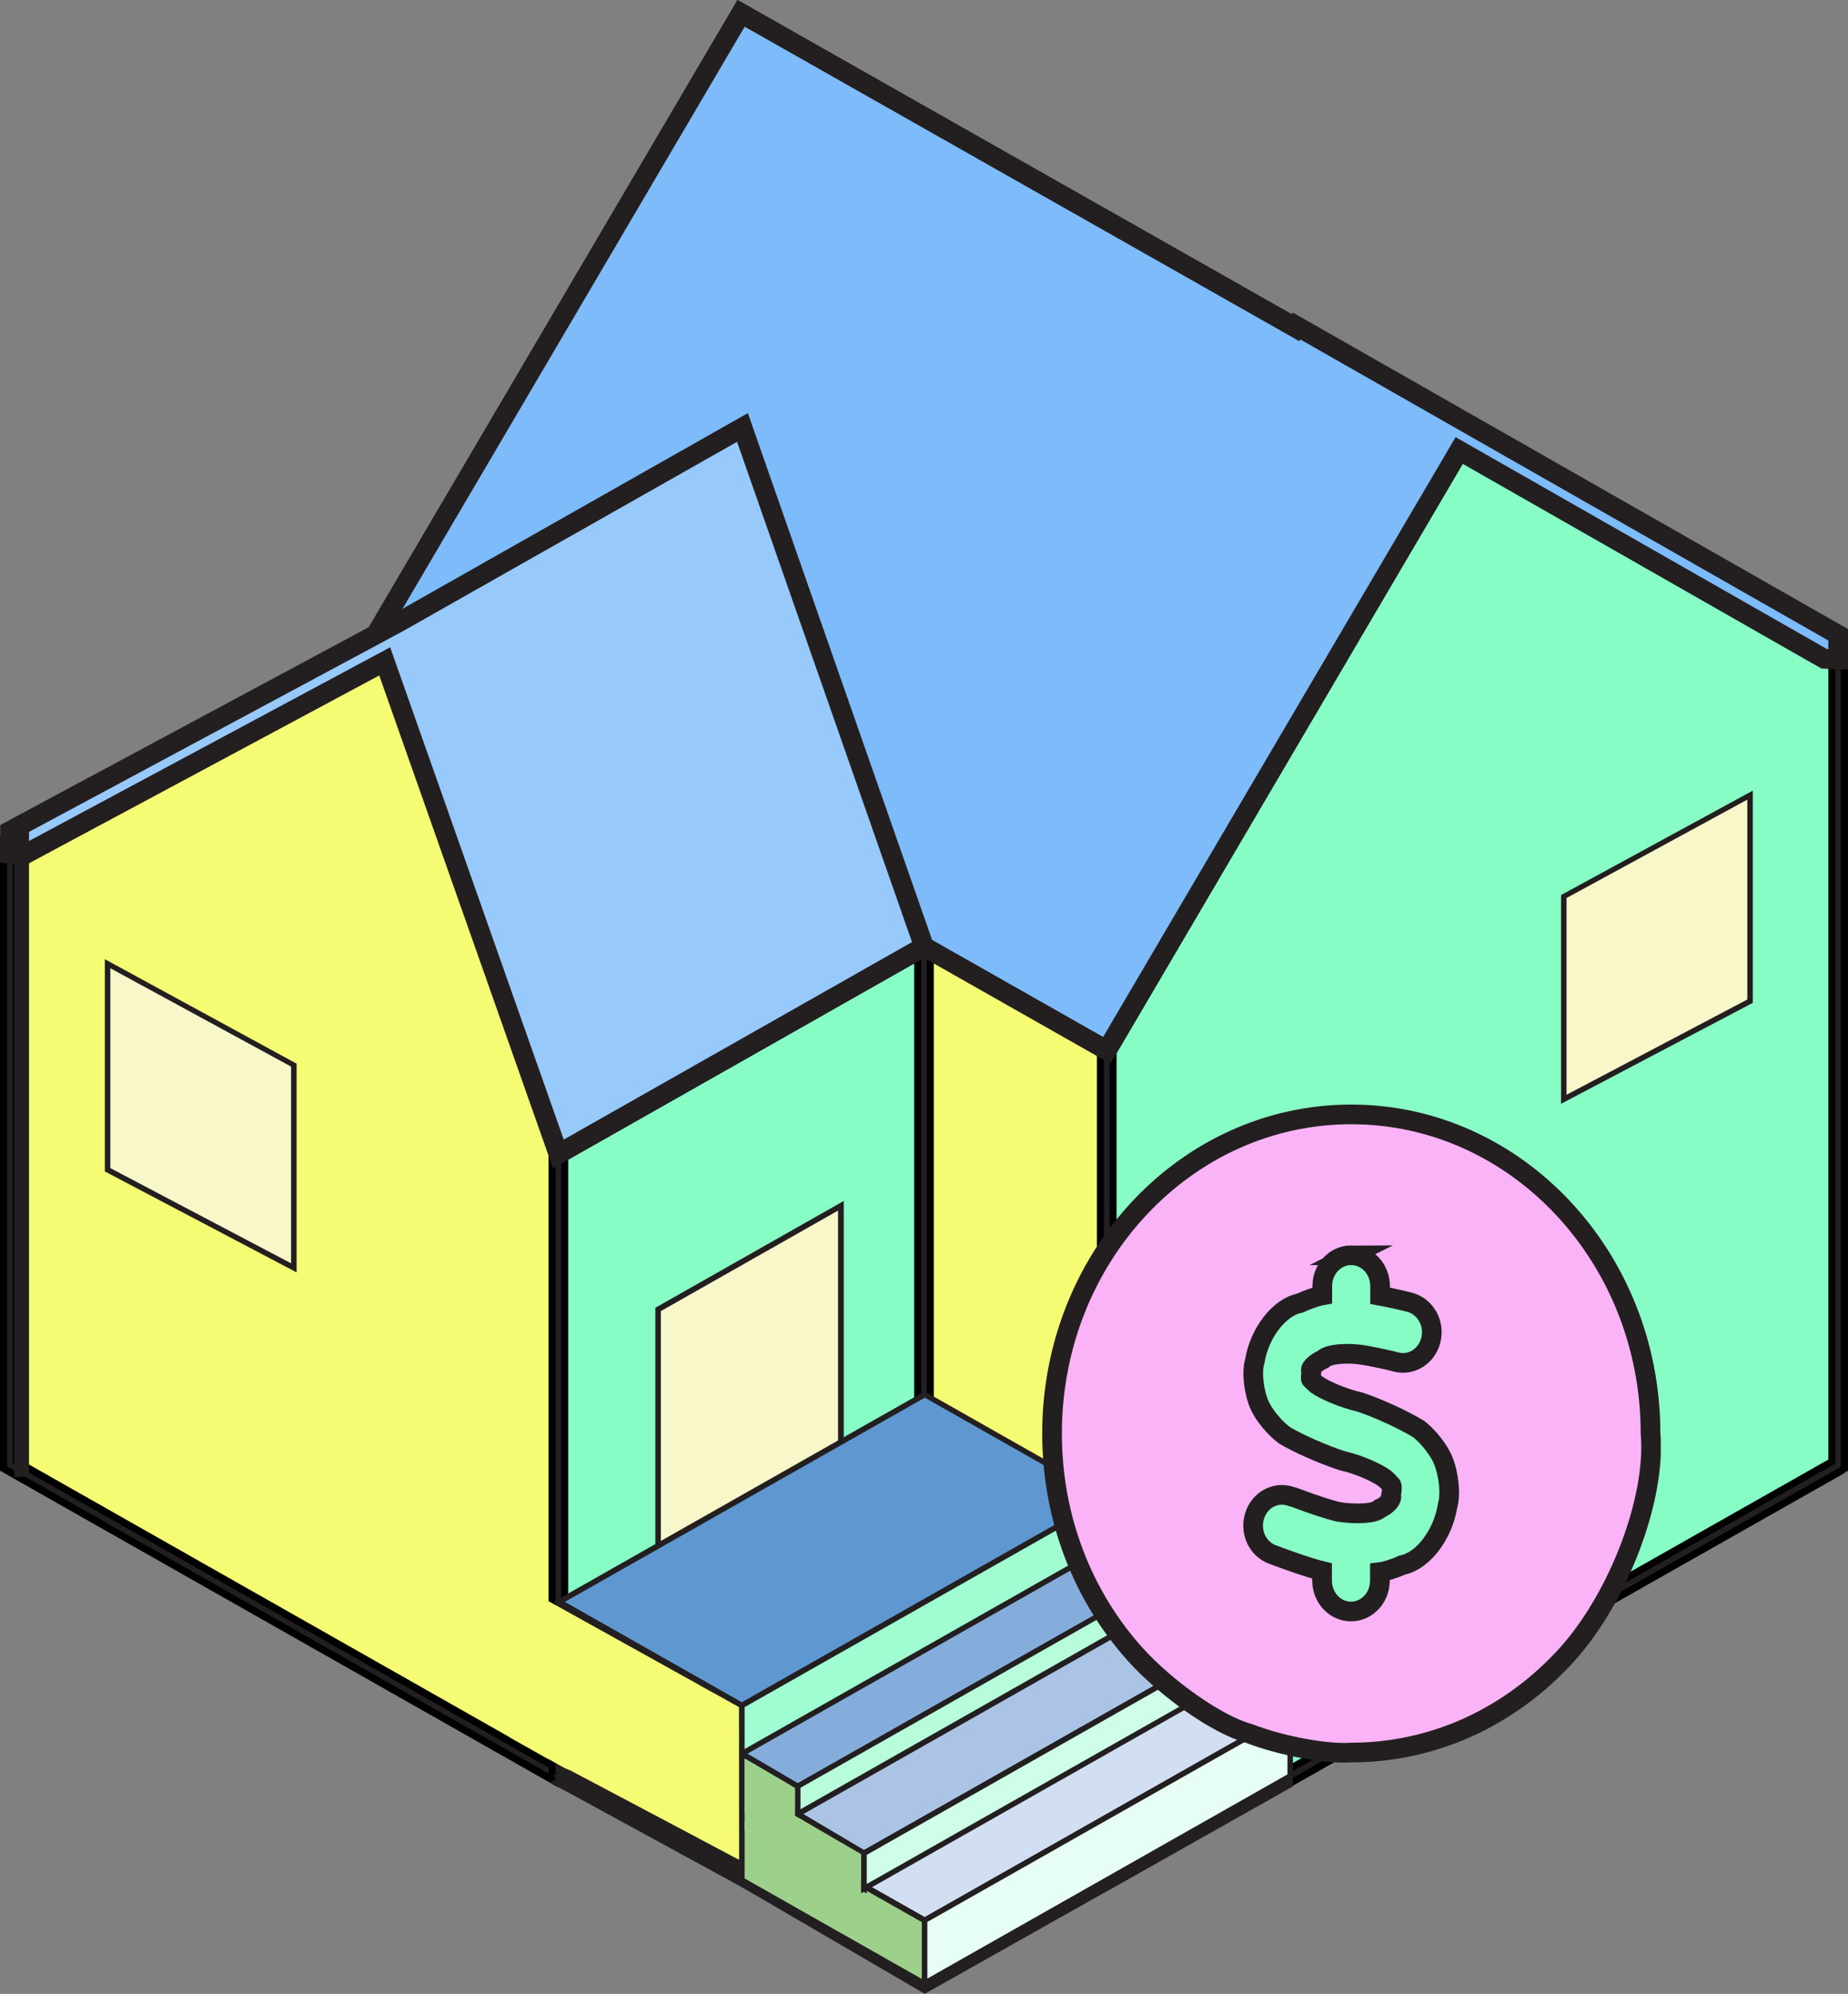 <?xml version="1.0" encoding="UTF-8"?> <svg xmlns="http://www.w3.org/2000/svg" xmlns:xlink="http://www.w3.org/1999/xlink" id="Layer_1" data-name="Layer 1" viewBox="0 0 93.96 101.36"><rect x="0" y="0" width="93.96" height="101.36" fill="#808080" stroke="none"/><defs><style> .cls-1 { fill: #f8f7ca; } .cls-2 { fill: #54c1af; } .cls-3 { fill: #e7fef4; } .cls-4, .cls-5 { fill: #f5fb73; } .cls-6 { fill: #85addb; } .cls-7, .cls-8, .cls-9 { fill: none; } .cls-10 { fill: #abc4e6; } .cls-11 { fill: #9dd08b; } .cls-12 { fill: #231f20; } .cls-5, .cls-13 { stroke: #000; } .cls-5, .cls-14, .cls-9, .cls-15 { stroke-miterlimit: 10; } .cls-8 { stroke-width: .75px; } .cls-8, .cls-14, .cls-9, .cls-15 { stroke: #231f20; } .cls-16 { fill: #d2def2; } .cls-13 { fill: #87fcc5; stroke-linejoin: round; } .cls-17 { fill: #cffee8; } .cls-18 { fill: #5f98d1; } .cls-14 { fill: #7ebbfa; } .cls-19 { fill: #9ffdd1; } .cls-15 { fill: #98c9fb; } .cls-20 { clip-path: url(#clippath); } .cls-21 { fill: #b7fddc; } .cls-22 { fill: #fab3f7; } </style><clipPath id="clippath"><rect class="cls-7" x="52.98" y="56.14" width="31.46" height="33.46"></rect></clipPath></defs><polygon class="cls-5" points="19.09 32.3 9.8 37.58 .5 42.85 .5 74.47 28.39 90.29 37.68 85.01 56.27 95.56 93.46 74.47 93.46 32.3 37.68 .68 19.09 32.3"></polygon><path class="cls-12" d="M.64,74.39v-31.46l18.55-10.52L37.73.87l55.58,31.52v42.01l-37.04,21-18.52-10.5-.07-.04-9.3,5.27L.64,74.39ZM37.63.49l-18.64,31.71L.36,42.76v31.79l27.96,15.85,19.07,10.04-9.7-15.27,18.52,10.5.07.04,37.25-21.12.07-.04v-42.33L37.75.55l-.12-.07Z"></path><polygon class="cls-13" points="28.39 58.66 28.39 90.29 46.98 79.74 46.98 48.12 28.39 58.66"></polygon><path class="cls-12" d="M28.53,58.74v31.3l18.31-10.38v-31.3l-18.31,10.38ZM28.25,90.53v-31.95l.07-.04,18.8-10.66v31.95l-.07.04-18.8,10.66Z"></path><polygon class="cls-2" points="28.39 90.28 46.98 100.83 65.57 90.28 46.98 79.74 28.39 90.28"></polygon><path class="cls-12" d="M28.67,90.28l18.31-10.38,18.3,10.38-18.3,10.38-18.31-10.38ZM28.1,90.28l18.81,10.67.07.04,18.88-10.7-18.81-10.66-.07-.04-18.88,10.7Z"></path><polygon class="cls-2" points="28.39 90.64 46.98 101.19 65.57 90.64 46.98 80.1 28.39 90.64"></polygon><path class="cls-12" d="M28.53,90.61l18.45-10.71,18.3,10.38-18.3,10.38-18.45-10.06ZM27.96,90.61l18.95,10.34.07.04,18.88-10.7-18.81-10.66-.07-.04-19.02,11.03Z"></path><polygon class="cls-1" points="33.46 66.57 42.75 61.3 42.75 79.17 33.46 84.44 33.46 66.57"></polygon><path class="cls-12" d="M33.6,66.65v17.55l9.01-5.11v-17.55l-9.01,5.11ZM33.32,84.68v-18.2l9.58-5.43v18.2l-9.58,5.43Z"></path><polygon class="cls-13" points="56.27 53.41 56.27 95.56 93.46 74.49 93.46 32.29 74.87 21.74 56.27 53.41"></polygon><path class="cls-12" d="M56.42,53.44l18.5-31.51,18.4,10.43v42.04l-36.9,20.92v-41.89ZM56.15,53.34l-.02.03v42.45l37.39-21.21.07-.04v-42.36l-18.66-10.58-.12-.07-18.66,31.78Z"></path><polygon class="cls-14" points="19.09 32.3 56.27 53.39 74.19 22.9 92.75 33.49 93.46 33.52 93.46 32.27 65.92 16.57 65.87 16.66 37.68 .68 19.09 32.3"></polygon><path class="cls-12" d="M19.29,32.25L37.73.87l28.06,15.91.12.07.05-.09,27.34,15.59v1.02l-.52-.02-18.66-10.64-17.92,30.48-36.94-20.95ZM37.63.49l-18.66,31.75-.07.12,37.31,21.16.12.07,17.92-30.48,18.47,10.53.88.03v-1.47l-27.73-15.81-.05.09L37.75.55l-.12-.07Z"></path><polygon class="cls-15" points="20.24 31.65 .51 42.24 .5 43.4 1.21 43.46 19.56 33.62 28.39 58.66 46.98 48.12 37.75 21.73 20.24 31.65"></polygon><path class="cls-12" d="M.64,43.27v-.96s19.67-10.54,19.67-10.54l17.36-9.84,9.14,26.12-18.34,10.4-8.77-24.88-.06-.16L1.18,43.31l-.53-.04ZM20.18,31.53L.37,42.15v1.38s.87.07.87.07l18.24-9.78,8.83,25.04,18.84-10.68-9.27-26.5-.05-.16-17.65,10.01Z"></path><polygon class="cls-18" points="47.01 70.89 56.31 76.16 37.72 86.7 28.42 81.43 47.01 70.89"></polygon><path class="cls-12" d="M28.71,81.43l9.01,5.11,18.31-10.38-9.01-5.11-18.3,10.38ZM37.72,86.86l-9.58-5.43,18.87-10.7,9.58,5.43-18.88,10.7Z"></path><path class="cls-12" d="M29.07,89.98l8.5,4.56v-7.76s-8.99-4.98-8.99-4.98l.48,8.17ZM37.86,95.78l-9.5-4.95-.08-9.64,9.58,5.43v9.16Z"></path><polygon class="cls-19" points="56.31 76.16 56.31 84.99 37.72 95.53 37.72 86.7 56.31 76.16"></polygon><path class="cls-12" d="M37.86,86.78v8.51l18.31-10.38v-8.51l-18.31,10.38ZM37.57,95.72v-9.1l.07-.04,18.8-10.66v9.16l-.07.04-18.8,10.6Z"></path><polygon class="cls-16" points="56.31 81.81 65.6 87.08 47.01 97.62 37.72 92.35 56.31 81.81"></polygon><path class="cls-12" d="M38,92.35l9.01,5.11,18.31-10.38-9.01-5.11-18.31,10.38ZM47.01,97.78l-9.44-5.43,18.73-10.7,9.58,5.43-18.88,10.7Z"></path><polygon class="cls-11" points="37.72 95.56 47.01 100.83 47.01 97.62 37.72 92.35 37.72 95.56"></polygon><path class="cls-12" d="M37.86,95.48v-2.88l9.01,5.11v2.89l-9.01-5.11ZM37.42,95.76l9.59,5.59.14-3.82-9.58-5.43-.16,3.66Z"></path><polygon class="cls-3" points="47.01 97.62 47.01 100.83 65.6 90.28 65.6 87.08 47.01 97.62"></polygon><path class="cls-12" d="M47.15,97.7l18.31-10.38v2.88l-18.31,10.38v-2.88ZM46.94,97.5l-.07.04.14,3.82,18.73-10.55v-3.97l-18.8,10.66Z"></path><polygon class="cls-6" points="56.31 78.6 59.15 80.26 40.56 90.81 37.72 89.15 56.31 78.6"></polygon><path class="cls-12" d="M38,89.15l2.56,1.5,18.31-10.38-2.56-1.5-18.31,10.38ZM40.56,90.97l-2.98-1.82.07-.12,18.66-10.58,3.13,1.83-.21.12-18.66,10.58Z"></path><path class="cls-12" d="M37.86,92.27l2.56,1.5v-2.88l-2.56-1.5v2.88ZM40.7,94.26l-3.13-1.83v-3.53l3.13,1.83v3.53Z"></path><polygon class="cls-21" points="59.15 80.26 59.15 83.47 40.56 94.02 40.56 90.81 59.15 80.26"></polygon><path class="cls-12" d="M40.7,90.89v2.88l18.31-10.38v-2.89l-18.31,10.38ZM40.42,94.26v-3.53l.07-.04,18.8-10.66v3.53l-.07.04-18.8,10.66Z"></path><polygon class="cls-10" points="59.15 81.67 62.52 83.67 43.93 94.21 40.56 92.21 59.15 81.67"></polygon><path class="cls-12" d="M40.84,92.22l3.09,1.83,18.31-10.38-3.09-1.83-18.31,10.38ZM43.92,94.37l-3.64-2.16,18.87-10.7,3.64,2.16-18.87,10.7Z"></path><path class="cls-12" d="M40.7,93.94l3.08,1.83v-1.47l-3.08-1.83v1.47ZM44.07,96.26l-3.65-2.16v-2.13l3.65,2.16v2.13Z"></path><polygon class="cls-17" points="62.52 83.67 62.52 85.47 43.93 96.01 43.93 94.21 62.52 83.67"></polygon><path class="cls-12" d="M44.07,94.29v1.48l18.31-10.38v-1.48l-18.31,10.38ZM43.78,96.25v-2.12l.07-.04,18.8-10.66v2.12l-.07.04-18.8,10.66Z"></path><polygon class="cls-11" points="40.42 90.89 40.42 92.3 43.79 94.26 40.39 94.87 37.86 93.06 37.86 89.41 40.42 90.89"></polygon><polygon class="cls-11" points="43.78 94.26 43.78 97.13 40.7 95.14 40.7 92.54 43.78 94.26"></polygon><line class="cls-8" x1="1.1" y1="41.66" x2="1.1" y2="75.08"></line><polygon class="cls-1" points="5.47 48.99 14.94 54.14 14.94 64.45 5.47 59.46 5.47 48.99"></polygon><path class="cls-12" d="M5.61,59.38l9.19,4.84v-10l-9.19-5v10.16ZM15.08,64.68l-9.75-5.13v-10.79l9.75,5.31v10.62Z"></path><polygon class="cls-1" points="88.98 40.41 79.5 45.57 79.5 55.88 88.98 50.89 88.98 40.41"></polygon><path class="cls-12" d="M88.84,50.81l-9.19,4.84v-10l9.19-5v10.16ZM79.37,56.11l9.75-5.13v-10.79s-9.75,5.31-9.75,5.31v10.62Z"></path><polygon class="cls-4" points="27.52 81.19 37.57 86.78 37.58 94.54 29 90 28.71 89.88 25.92 88.32 25.67 80.51 27.52 81.19"></polygon><g class="cls-20"><path class="cls-22" d="M68.7,63.81c-.81,0-1.47.7-1.47,1.57v.47c-.28.05-.8.23-1.16.4-1.02.2-2.04,1.51-2.27,2.94-.17.55-.06,1.56.25,2.26.22.49.78,1.17,1.27,1.52.7.42,1.97.97,2.82,1.25l.16.05c.75.17,1.71.58,2.14.91.12.11.25.25.28.31.06-.03.07.2.01.52.08.19-.18.5-.59.69-.23.24-1.17.3-2.11.15-.36-.08-1.22-.36-1.92-.62-.1-.04-.31-.12-.47-.16-.77-.27-1.6.17-1.85.99-.26.82.16,1.7.93,1.97.05.02.2.07.32.12.58.21,1.48.54,2.18.71v.49c0,.87.66,1.57,1.47,1.57s1.47-.7,1.47-1.57v-.43c.26-.03.77-.19,1.13-.36,1.04-.19,2.08-1.54,2.31-3.02.17-.56.07-1.58-.22-2.29-.19-.5-.75-1.22-1.24-1.6-.75-.46-2.07-1.07-2.95-1.36l-.06-.02c-.76-.17-1.74-.57-2.19-.89-.13-.11-.25-.23-.26-.27-.05.05-.05-.12,0-.39-.13-.12.14-.41.6-.63.26-.26,1.2-.35,2.09-.2.6.11,1.31.26,1.59.34.78.22,1.58-.27,1.79-1.11.21-.83-.26-1.68-1.04-1.91-.32-.09-1.05-.25-1.54-.34v-.49c0-.87-.66-1.57-1.47-1.57h0ZM73.87,88.13c-1.62.62-3.36.96-5.17.96-1.25.09-3.56-.34-5.17-.96-.01,0-.04-.02-.06-.02-1.58-.44-4.15-2.24-5.75-4.01-2.63-2.92-4.23-6.87-4.23-11.23,0-8.96,6.81-16.22,15.21-16.22s15.22,7.26,15.22,16.22c.29,3.29-1.61,8.31-4.24,11.23-.05.05-.15.16-.22.24-1.57,1.67-3.47,2.97-5.58,3.79h0Z"></path><path class="cls-9" d="M68.7,63.81c-.81,0-1.47.7-1.47,1.57v.47c-.28.05-.8.23-1.16.4-1.02.2-2.04,1.51-2.27,2.94-.17.55-.06,1.56.25,2.26.22.49.78,1.17,1.27,1.52.7.42,1.97.97,2.82,1.25l.16.05c.75.17,1.71.58,2.14.91.12.11.25.25.28.31.06-.03.07.2.01.52.08.19-.18.5-.59.69-.23.24-1.17.3-2.11.15-.36-.08-1.22-.36-1.92-.62-.1-.04-.31-.12-.47-.16-.77-.27-1.6.17-1.85.99-.26.82.16,1.7.93,1.97.05.02.2.07.32.12.58.21,1.48.54,2.18.71v.49c0,.87.66,1.57,1.47,1.57s1.47-.7,1.47-1.57v-.43c.26-.03.77-.19,1.13-.36,1.04-.19,2.08-1.54,2.31-3.02.17-.56.07-1.58-.22-2.29-.19-.5-.75-1.22-1.24-1.6-.75-.46-2.07-1.07-2.95-1.36l-.06-.02c-.76-.17-1.74-.57-2.19-.89-.13-.11-.25-.23-.26-.27-.05.05-.05-.12,0-.39-.13-.12.14-.41.6-.63.26-.26,1.2-.35,2.09-.2.6.11,1.31.26,1.59.34.78.22,1.58-.27,1.79-1.11.21-.83-.26-1.68-1.04-1.91-.32-.09-1.05-.25-1.54-.34v-.49c0-.87-.66-1.57-1.47-1.57h0ZM73.87,88.13c-1.62.62-3.36.96-5.17.96-1.25.09-3.56-.34-5.17-.96-.01,0-.04-.02-.06-.02-1.58-.44-4.15-2.24-5.75-4.01-2.63-2.92-4.23-6.87-4.23-11.23,0-8.96,6.81-16.22,15.21-16.22s15.22,7.26,15.22,16.22c.29,3.29-1.61,8.31-4.24,11.23-.05.05-.15.16-.22.24-1.57,1.67-3.47,2.97-5.58,3.79h0Z"></path></g></svg> 